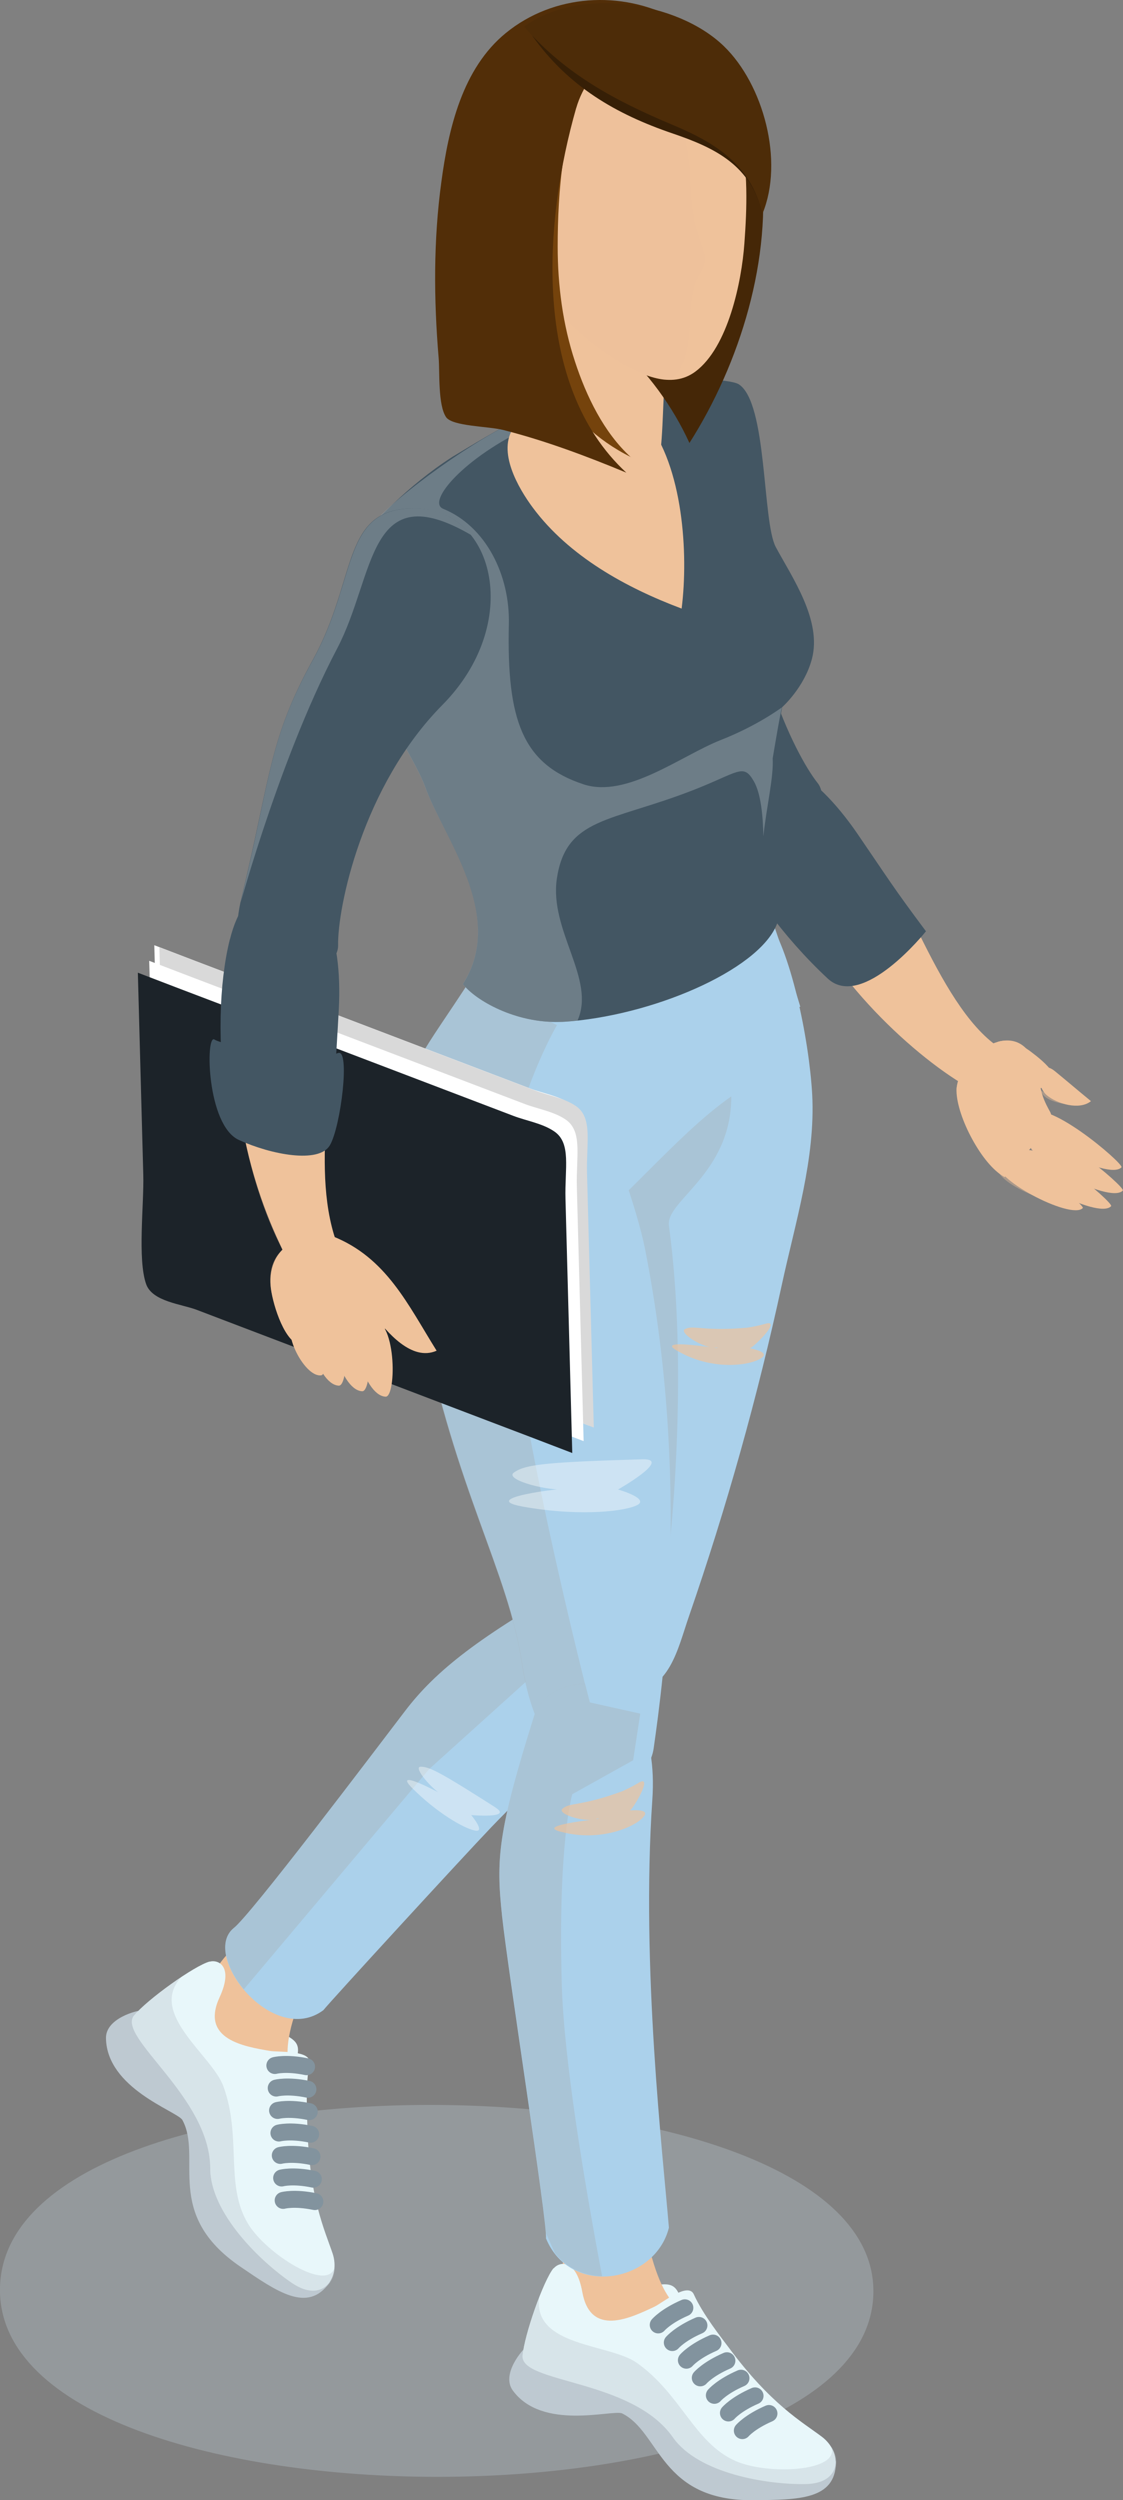 <?xml version="1.0" encoding="UTF-8"?>
<svg id="_レイヤー_1" data-name="レイヤー 1" xmlns="http://www.w3.org/2000/svg" viewBox="0 0 66.23 147.36">
  <rect x="0" y="0" width="66.23" height="147.36" fill="#808080" stroke="none"/>
  <defs>
    <style>
      .cls-1 {
        fill: #1c2329;
      }

      .cls-2 {
        fill: none;
        stroke: #82939e;
        stroke-linecap: round;
        stroke-miterlimit: 10;
      }

      .cls-3 {
        opacity: .2;
      }

      .cls-3, .cls-4, .cls-5, .cls-6, .cls-7, .cls-8, .cls-9, .cls-10 {
        isolation: isolate;
      }

      .cls-3, .cls-6, .cls-7, .cls-11 {
        fill: #efc29b;
      }

      .cls-3, .cls-6, .cls-8, .cls-9, .cls-10 {
        mix-blend-mode: multiply;
      }

      .cls-12 {
        fill: #452707;
      }

      .cls-13, .cls-4 {
        fill: #fff;
      }

      .cls-14 {
        fill: #4d2c08;
      }

      .cls-15 {
        fill: #435663;
      }

      .cls-4, .cls-8 {
        opacity: .4;
      }

      .cls-16 {
        fill: #522e08;
      }

      .cls-17 {
        fill: #75430c;
      }

      .cls-18 {
        fill: #eaa37e;
      }

      .cls-6 {
        opacity: .39;
      }

      .cls-7 {
        opacity: .69;
      }

      .cls-19, .cls-8 {
        fill: #bec9d1;
      }

      .cls-20 {
        fill: #abd1eb;
      }

      .cls-21 {
        fill: #361f06;
      }

      .cls-22 {
        fill: #d9d9d9;
      }

      .cls-9 {
        fill: #a7b2ba;
        opacity: .42;
      }

      .cls-10 {
        fill: #b7c3cc;
        opacity: .38;
      }

      .cls-23 {
        fill: #e8f7fa;
      }
    </style>
  </defs>
  <g class="cls-5">
    <g id="_レイヤー_2" data-name=" レイヤー 2">
      <g id="Layer_1" data-name="Layer 1">
        <g>
          <path class="cls-10" d="M51.51,135.04c0,14.73-52.4,14.6-51.5-.45.87-14.43,51.5-13.78,51.5.45Z"/>
          <g>
            <g>
              <g>
                <g>
                  <path class="cls-15" d="M36.25,22.88c3.71-2.66,9.05,1.62,8.21,8.29-.84,6.67,2.38,13.25,3.76,14.98,1.39,1.73-3.24,7.96-6.24,1.22-3-6.75-4.39-8.35-5.19-13.65-.84-5.52-4.25-8.18-.54-10.84Z"/>
                  <path class="cls-9" d="M39.69,22.21c-1.16-.28-2.37-.1-3.45.67-3.71,2.66-.3,5.32.54,10.84.8,5.31,2.19,6.9,5.19,13.65.88,1.97-3.11-7.2-4.47-15.06-.83-4.82-4.84-9.19,2.19-10.1Z"/>
                </g>
                <g>
                  <g>
                    <path class="cls-11" d="M53.93,54.47c1.36,2.79,2.81,5.57,4.64,7.01,1.5,1.19,1.91,2.23,1,3.18-.91.95-6.18-2.53-9.78-7.15l4.15-3.04h-.01Z"/>
                    <path class="cls-6" d="M49.79,57.51c2.25,2.89,5.16,5.34,7.24,6.53-2.59-2.75-4.71-5.12-6.43-7.13,0,0-.81.6-.81.6Z"/>
                  </g>
                  <g>
                    <g>
                      <path class="cls-11" d="M66.14,68.8c-.77.84-6.12-2.01-5.49-3.06.8-1.31,5.66,2.87,5.49,3.06Z"/>
                      <path class="cls-6" d="M66.03,68.81c-.33.1-1.51-.21-2.26-.55-.7-.32-3.11-1.17-3.22-2.07,2.11-.06,3.42,2.37,5.48,2.62Z"/>
                    </g>
                    <g>
                      <path class="cls-11" d="M66.22,70.17c-.77.84-6.12-2.01-5.49-3.06.8-1.31,5.66,2.87,5.49,3.06Z"/>
                      <path class="cls-6" d="M66.11,70.18c-.33.1-1.51-.21-2.26-.55-.89-.41-2.99-1.1-3.13-2.2,1.84.8,3.34,2.41,5.39,2.75Z"/>
                    </g>
                    <g>
                      <path class="cls-11" d="M65.53,71.09c-.77.84-6.12-2.01-5.49-3.06.8-1.31,5.66,2.87,5.49,3.06Z"/>
                      <path class="cls-6" d="M65.42,71.1c-.33.1-1.51-.21-2.26-.55-.7-.32-3.11-1.17-3.22-2.07,1.07.09,2.15.84,3.06,1.36.62.36,1.66,1.27,2.41,1.26h0Z"/>
                    </g>
                    <g>
                      <path class="cls-11" d="M63.86,71.2c-.68.74-5.6-1.84-4.97-2.77.78-1.16,5.11,2.62,4.97,2.77Z"/>
                      <path class="cls-6" d="M63.76,71.2c-.56.16-4.8-1.13-4.96-2.37,1.74.61,3.2,1.85,4.96,2.37Z"/>
                    </g>
                    <path class="cls-11" d="M59.25,69.38c-1.35-.75-2.81-3.54-2.84-5.07-.03-1.76,2.86-4.13,4.24-2.36.6.77.56,1.97.92,2.85.43,1.05.62.71.15,1.57-.58,1.07-1.68,2.09-2.48,3.01h0Z"/>
                    <g>
                      <g>
                        <path class="cls-6" d="M61.4,64.1c-.36-.65-.71-1.75-1.25-2.25-.9-.83-2.72-.38-2.48,1.02.27,1.66,2.5,1.5,3.73,1.22h0Z"/>
                        <path class="cls-11" d="M61.24,64.15c2-.24.32-1.59-.44-2.16-.82-.62-2.02-1.11-2.62.07-1.08,2.12,1.82,2.24,3.06,2.09Z"/>
                      </g>
                      <g>
                        <path class="cls-11" d="M62.22,63.14c.71.58,1.41,1.18,2.12,1.76-.67.55-2,.17-2.62-.36-.69-.6-.51-2.23.5-1.4Z"/>
                        <path class="cls-6" d="M63.28,65.02c.34.08.75.08,1.05-.12-.53.43-2.84.2-2.96-.67.02.16,1.77.75,1.91.79Z"/>
                      </g>
                    </g>
                    <path class="cls-6" d="M59.25,69.38c-1.51-.84-2.74-3.63-2.84-5.29,1.52.37,2.14,6.22,3.89,4.1-.35.4-.7.8-1.04,1.19h0Z"/>
                  </g>
                </g>
                <path class="cls-15" d="M48.81,57.67c2.05,1.92,5.8-2.78,5.8-2.78-1.99-2.66-2.26-3.15-4.05-5.76-2.55-3.71-5.48-5.45-7.4-3.47-1,1.04-.93,2.46-.21,4.1v.02c1.04,2.39,3.21,5.42,5.86,7.89Z"/>
              </g>
              <g>
                <g>
                  <path class="cls-23" d="M14.54,117.92c1.47,2.32,3.23,1.8,3.02,3.11-.31,1.99-4.57,1.64-4.34-.16.22-1.8,1.32-2.95,1.32-2.95Z"/>
                  <path class="cls-11" d="M18.12,116.8c-2.19,5.14-.63,4.76-.53,8.42.11,4.2,1.27,6.48,1.73,7.87s-.4,2.77-2.25,1.52-4.57-4.19-4.57-6.81c0-4.22-5.03-6.48-3.98-7.76,1.05-1.28,2.92-2.08,4.33-4.15,2.49-3.67,6.26-1.39,5.28.91h-.01Z"/>
                </g>
                <g>
                  <path class="cls-19" d="M11.66,122.02c.99,1.57,3.97,6.13,5.01,7.21,1.63,1.69,3.22,4.67,2.75,5.33-1.29,1.79-3.09.5-5.24-.96-4.58-3.13-2.21-6.44-3.43-8.66-.37-.53-4.45-1.85-4.5-4.81-.02-1.16,1.79-1.65,2.25-1.66.98,0,1.46.88,3.15,3.55h.01Z"/>
                  <path class="cls-23" d="M12.36,115.62c.55-.15,1.42.31.59,2.1-1.15,2.49,1.47,2.9,2.97,3.16.52.09,2.47-.07,2.33.74-.24,1.29-.14,2.98-.12,3.72.11,4.2,1.02,6.1,1.49,7.49.46,1.39-.55,2.98-2.4,1.73s-4.82-4.12-4.82-6.75c0-4.22-5.54-7.74-4.49-9.02.76-.93,3.56-2.94,4.46-3.18h-.01Z"/>
                </g>
                <g>
                  <path class="cls-2" d="M18.08,121.81c-1.21-.25-1.87-.07-1.87-.07"/>
                  <path class="cls-2" d="M18.16,123.14c-1.21-.25-1.87-.07-1.87-.07"/>
                  <path class="cls-2" d="M18.24,124.46c-1.21-.25-1.87-.07-1.87-.07"/>
                  <path class="cls-2" d="M18.32,125.79c-1.21-.25-1.87-.07-1.87-.07"/>
                  <path class="cls-2" d="M18.4,127.11c-1.21-.25-1.87-.07-1.87-.07"/>
                  <path class="cls-2" d="M18.48,128.44c-1.21-.25-1.87-.07-1.87-.07"/>
                  <path class="cls-2" d="M18.57,129.76c-1.21-.25-1.87-.07-1.87-.07"/>
                </g>
                <path class="cls-8" d="M7.9,118.8c.47-.57,1.69-1.54,2.78-2.26-1.96,2.16,1.84,4.6,2.5,6.44,1.09,3.01.07,5.81,1.45,8.09,1.07,1.77,4.72,4.08,5.11,2.55,0,1.2-1.16,2.01-2.67.99-1.85-1.25-4.67-4.16-4.67-6.78,0-4.22-5.54-7.74-4.49-9.02h0Z"/>
              </g>
              <g>
                <g>
                  <path class="cls-23" d="M35.75,134.33c2.53,1.06,3.68-.38,4.26.81.89,1.81-2.8,3.96-3.65,2.36-.85-1.6-.61-3.17-.61-3.17Z"/>
                  <path class="cls-11" d="M38.03,131.36c1.16,5.47,2.22,4.25,4.4,7.2,2.5,3.38,4.76,4.58,5.94,5.45,1.18.87,1.26,2.5-.97,2.54s-6.15-.81-7.66-2.95c-2.42-3.45-7.84-2.42-7.71-4.06.12-1.65,1.2-3.38,1.16-5.88-.07-4.44,4.33-4.73,4.85-2.28v-.02Z"/>
                </g>
                <g>
                  <path class="cls-19" d="M35.75,139.34c1.72.72,6.78,2.74,8.24,3.02,2.3.45,5.32,1.98,5.31,2.78-.03,2.21-2.24,2.19-4.84,2.22-5.55.07-5.51-4.01-7.78-5.12-.61-.22-4.71,1.03-6.44-1.35-.68-.94.52-2.38.89-2.65.79-.57,1.7-.12,4.62,1.1h0Z"/>
                  <path class="cls-23" d="M32.65,133.7c.36-.43,1.34-.56,1.69,1.38.48,2.7,2.86,1.53,4.25.88.48-.23,1.99-1.48,2.33-.73.54,1.19,1.6,2.52,2.04,3.11,2.5,3.38,4.34,4.4,5.51,5.28s1.26,2.76-.97,2.79c-2.23.04-6.32-.61-7.82-2.76-2.42-3.45-8.98-3.16-8.86-4.8.09-1.2,1.23-4.45,1.83-5.17v.02Z"/>
                </g>
                <g>
                  <path class="cls-2" d="M40.39,136.02c-1.13.49-1.57,1.01-1.57,1.01"/>
                  <path class="cls-2" d="M41.22,137.06c-1.13.49-1.57,1.01-1.57,1.01"/>
                  <path class="cls-2" d="M42.05,138.1c-1.13.49-1.57,1.01-1.57,1.01"/>
                  <path class="cls-2" d="M42.87,139.14c-1.13.49-1.57,1.01-1.57,1.01"/>
                  <path class="cls-2" d="M43.7,140.17c-1.13.49-1.57,1.01-1.57,1.01"/>
                  <path class="cls-2" d="M44.53,141.21c-1.13.49-1.57,1.01-1.57,1.01"/>
                  <path class="cls-2" d="M45.35,142.25c-1.13.49-1.57,1.01-1.57,1.01"/>
                </g>
                <path class="cls-8" d="M30.82,138.87c.05-.73.5-2.23.98-3.45-.37,2.9,4.15,2.71,5.75,3.84,2.62,1.84,3.39,4.72,5.83,5.79,1.9.84,6.2.63,5.64-.85.69.98.21,2.31-1.62,2.34-2.23.04-6.21-.72-7.72-2.87-2.42-3.45-8.98-3.16-8.86-4.8h0Z"/>
              </g>
              <path class="cls-20" d="M35.75,101.05c-.92.99-4.5,4.27-6.77,6.64-1.74,1.82-9.48,10.25-9.91,10.79-2.97,2.2-7.24-3.21-5.3-4.83.95-.69,8.26-10.37,10.11-12.79,1.84-2.42,4.41-4.41,10.13-7.64,1.25-.71,8.4.68,1.74,7.84h0Z"/>
              <path class="cls-9" d="M13.78,113.64c.95-.69,8.26-10.37,10.11-12.79,1.84-2.42,4.41-4.41,10.13-7.64.44-.25.06,3.15.06,3.15l-8.77,7.91-10.93,12.98c-1.05-1.25-1.51-2.85-.6-3.61Z"/>
              <path class="cls-20" d="M33.4,68.56c-.31,4.51-.31,9.03-.22,13.55.05,2.19.11,4.39,0,6.58-.11,2.2-.55,4.36-.64,6.56-.12,2.86,1.49,4.78,4.51,4.57,2.46-.17,2.91-2.62,3.58-4.55,2.21-6.39,4.05-12.94,5.48-19.55.8-3.7,1.99-7.44,1.79-11.22-.18-3.23-1.28-8.66-2.78-10.54-1.74-1.02-2.74,2.15-4.08,3.01-1.56,1-3.21,1.94-4.64,3.14-2.57,2.16-2.79,5.27-2.99,8.43v.02Z"/>
              <path class="cls-9" d="M33.17,73.56c-.19,5.13.29,10.27,0,15.39-.18,3.16-2.17,8.39,1.25,10.44-.13-.08,3.97.06,5.03-8.02.18-1.41,1.12-10.92,0-19.13-.2-1.49,3.68-3.04,3.68-7.62-3.32,2.31-6.64,6.63-9.96,8.94Z"/>
              <path class="cls-20" d="M24.88,77.79c2.03,10.15,5.07,14.73,5.92,20.26,1.29,8.45,7.3,8.15,7.75,5,.58-4.08,2.19-15.83-.52-29.49-.81-4.1-6.22-18.89-9.5-14.73-.02.02-.03.03-.04.05-6.09,6.42-5.74,8.17-3.6,18.9h0Z"/>
              <path class="cls-9" d="M24.88,77.79c-2.14-10.73-2.49-12.48,3.6-18.9,0-.02.02-.03.04-.05.03-.04.06-.06.09-.1l3.6,1.29s-2.42,5.17-2.41,13.17,4.98,27.15,4.98,27.15l-.45,3.2,2.99.22-2.16,1.2c-1.77-.5-3.71-2.52-4.38-6.91-.84-5.53-3.89-10.11-5.92-20.26h.02Z"/>
              <path class="cls-20" d="M38.47,106.11c-.67,9.82.63,20.94.98,25.19-.83,3.28-5.82,4.11-7.25.63.1-.86-2.23-15.64-2.59-19s-.26-4.94,1.89-11.79c.89-2.84,7.54-3.37,6.97,4.97Z"/>
              <path class="cls-9" d="M29.61,112.92c-.36-3.36-.26-4.94,1.89-11.79.36-1.14,1.64-1.9,3.01-1.88.17.69.28,1.09.28,1.09l2.97.66-.42,2.75-3.59,2s-.85,2.83-.62,11.16c.12,4.45,1.31,11.58,2.38,17.25-1.05-.02-2.07-.45-2.78-1.36l-.53-1.18c-.16-2.26-2.24-15.55-2.58-18.71h-.01Z"/>
              <path class="cls-20" d="M27.83,57.62c-2.86,4.44-3.83,5.17-4.26,8.67-.43,3.51,10.84.38,13.01,4.6.74-3.48,1.39-6.5,5.28-9.53,2.48-1.94,5.34-2.02,5.34-2.02,0,0-.78-2.64-1.81-5.52-2.89-1-17.56,3.8-17.56,3.8Z"/>
              <path class="cls-9" d="M23.56,66.29c.42-3.43,1.37-4.21,4.08-8.39l5.21,2.52s-1.77,2.94-2.96,7.95c-3.34-.23-6.57-.18-6.33-2.09h0Z"/>
              <path class="cls-15" d="M26.99,59.04h0s.03-.02.03-.03c-.01,0-.02.02-.03.03Z"/>
              <path class="cls-15" d="M23.55,43.41c.68,1.21,1.27,2.25,1.53,2.98,1.04,2.91,4.81,7.56,2.22,11.61.76.98,3.12,2.31,5.71,2.23.23,0,.46-.02.69-.04,5.28-.48,11.36-3.23,12.18-5.9-.06-.13-.13-.26-.19-.38-.27-.47-.74-1.07-.79-1.75-.18-2.45.77-5.88.68-7.46l.55-3.02s1.3-1.15,1.75-2.83c.61-2.28-1.16-4.81-2.13-6.61-.8-1.52-.49-8.51-2.18-9.59-.53-.33-3.56-.44-6.22-.15-4.5.51-8.48,3.13-10.66,4.42-2.71,1.73-4.81,4.09-5.01,4.31-2.81,3.13-.21,8.49,1.86,12.18h.01Z"/>
              <path class="cls-9" d="M21.88,30.99c1.55-1.84,6.14-5.14,9.15-6.48.04.23.11.45.2.66-3.85,1.78-6.1,4.41-5.09,4.82,2.52,1.03,3.94,3.91,3.87,6.8-.13,5.65.8,8.25,4.41,9.44,2.55.83,5.73-1.68,8.08-2.61,2.19-.86,3.55-1.89,3.62-1.93-.09.23-.55,3.01-.55,3.01.06,1.13-.36,2.82-.55,4.59-.02-1.16-.14-2.51-.56-3.24-.63-1.1-.89-.52-3.66.55-4.81,1.86-7.42,1.58-7.96,5.19-.45,3.07,2.31,5.92,1.22,8.36-.12,0-.25.03-.37.04-.23.02-.47.04-.69.04-2.59.08-4.95-1.25-5.71-2.23,2.6-4.05-1.17-8.71-2.22-11.61-.26-.73-.85-1.77-1.53-2.98-2.07-3.69-4.38-9.2-1.67-12.42h0Z"/>
              <g>
                <g>
                  <g>
                    <path class="cls-13" d="M9.1,55.71c.11,3.97.21,7.94.32,11.9.05,1.73-.35,4.99.17,6.46.37,1.03,2.09,1.17,2.98,1.51,5.72,2.18,11.45,4.36,17.17,6.54,1.66.63,3.32,1.26,4.98,1.9-.13-4.99-.27-9.98-.4-14.98-.05-1.79.36-3.29-.67-3.98-.69-.47-1.64-.62-2.4-.91-5.72-2.18-11.45-4.36-17.17-6.54-1.66-.63-3.32-1.26-4.98-1.9Z"/>
                    <path class="cls-22" d="M9.4,55.83c.11,3.97.21,7.94.32,11.9.05,1.73-.35,4.99.17,6.46.37,1.03,2.09,1.17,2.98,1.51,5.72,2.18,11.45,4.36,17.17,6.54,1.66.63,3.32,1.26,4.98,1.9-.13-4.99-.27-9.98-.4-14.98-.05-1.79.36-3.29-.67-3.98-.69-.47-1.64-.62-2.4-.91-5.72-2.18-11.45-4.36-17.17-6.54-1.66-.63-3.32-1.26-4.98-1.9h0Z"/>
                    <path class="cls-13" d="M8.8,56.63c.11,3.97.21,7.94.32,11.9.05,1.73-.35,4.99.17,6.46.37,1.03,2.09,1.17,2.98,1.51,5.72,2.18,11.45,4.36,17.17,6.54,1.66.63,3.32,1.26,4.98,1.9-.13-4.99-.27-9.98-.4-14.98-.05-1.79.36-3.29-.67-3.98-.69-.47-1.64-.62-2.4-.91-5.72-2.18-11.45-4.36-17.17-6.54-1.66-.63-3.32-1.26-4.98-1.9Z"/>
                    <path class="cls-1" d="M8.13,57.33c.11,3.97.21,7.94.32,11.9.05,1.73-.35,4.99.17,6.46.37,1.03,2.09,1.17,2.98,1.51,5.72,2.18,11.45,4.36,17.17,6.54,1.66.63,3.32,1.26,4.98,1.9-.13-4.99-.27-9.98-.4-14.98-.05-1.79.36-3.29-.67-3.98-.69-.47-1.64-.62-2.4-.91-5.72-2.18-11.45-4.36-17.17-6.54-1.66-.63-3.32-1.26-4.98-1.9h0Z"/>
                  </g>
                  <path class="cls-11" d="M22.03,77.48c.79,1.03,2.25,2.78,3.72,2.13-1.7-2.72-2.96-5.49-6.14-6.75-.96-.38-.79-.27-1.08.54-.32.92-.49,1.61.15,2.43.75.97,2.19,1.42,3.35,1.65Z"/>
                  <g>
                    <path class="cls-11" d="M19.26,65.16c-.12,2.51-.29,5.16.43,7.59.23.77,1.61,4.39-.7,3.95-1.15-.22-2.07-2.51-2.48-3.37-1.12-2.37-1.9-4.93-2.31-7.52,1.69-.22,3.37-.44,5.06-.66h0Z"/>
                    <path class="cls-6" d="M14.2,65.82c.5,3.14,1.51,6.4,3.18,9.14-.56-2.14-1.08-4.28-1.57-6.44-.13-.58-.18-2.17-.56-2.59-.28-.3-.49-.19-1.04-.11h0Z"/>
                  </g>
                  <path class="cls-11" d="M23.77,77.77c-1.09.68-2.38,1.02-3.63,1.23-.62.1-1.96.47-2.57.23-.89-.35-1.54-2.55-1.61-3.44-.09-1.13.35-2.15,1.44-2.63,1.28-.58,2.4.16,3.34,1.01,1.15,1.05,2.1,2.37,3.04,3.6h0Z"/>
                  <path class="cls-11" d="M22.74,82.32c-1.36-.06-2.44-4.34-.93-4.57,1.6-.24,1.59,4.6.93,4.57Z"/>
                  <path class="cls-11" d="M21.36,82c-1.36-.06-2.44-4.34-.93-4.57,1.6-.24,1.59,4.6.93,4.57Z"/>
                  <path class="cls-11" d="M19.98,81.67c-1.36-.06-2.44-4.34-.93-4.57,1.6-.24,1.59,4.6.93,4.57Z"/>
                  <path class="cls-11" d="M18.95,81.06c-1.04.16-2.59-3.01-1.42-3.39,1.23-.4,1.94,3.31,1.42,3.39Z"/>
                  <path class="cls-6" d="M17.43,79.22s-2.92-3.92-.59-5.72c-.78,1.89.59,5.72.59,5.72Z"/>
                </g>
                <g>
                  <path class="cls-15" d="M24.63,29.97c4.56.15,6.19,6.8,1.46,11.58s-6.19,11.96-6.15,14.17c.05,2.22-7.42,4.34-5.69-2.84s1.61-9.29,4.2-13.99c2.7-4.88,1.61-9.08,6.18-8.92Z"/>
                  <path class="cls-9" d="M27.78,31.54c-.75-.93-1.82-1.53-3.14-1.57-4.56-.15-3.48,4.04-6.18,8.92-2.6,4.7-2.47,6.81-4.2,13.99-.51,2.1,1.92-7.61,5.63-14.67,2.27-4.33,1.76-10.24,7.89-6.68h0Z"/>
                </g>
                <path class="cls-15" d="M13.39,65.22c.46,2.77,6.29,1.33,6.29,1.33.04-3.32.13-3.87.3-7.04.24-4.5-1.03-7.66-3.75-7.26-1.43.21-2.24,1.38-2.67,3.12-.01,0-.01.02-.01.02-.63,2.52-.75,6.25-.16,9.83Z"/>
              </g>
              <path class="cls-15" d="M19.94,62.06c-1.52.65-6.74-.43-7.29-.79-.54-.36-.47,5.05,1.44,5.92,1.91.87,4.71,1.4,5.36.32.65-1.08,1.22-5.76.48-5.44h.01Z"/>
              <g>
                <g>
                  <g>
                    <path class="cls-11" d="M40.2,35.87c.41-3.25.08-8.38-2.08-11.06-1.49-1.85-6.46-1.48-7.81.37-1.02,1.41.27,3.61,1.12,4.75,2.13,2.86,5.49,4.71,8.77,5.94Z"/>
                    <path class="cls-6" d="M30.62,24.88c1.73-1.16,4.71-1.78,6.58-.57-2.76,2.96-2.34,6.88-.08,10.02-2.46-1.33-4.96-3.16-6.35-5.65-.54-.97-1.37-2.97-.14-3.79h0Z"/>
                    <path class="cls-11" d="M30.86,24.51c.08,2.37,1.73,4.49,3.88,5.43,1.74.76,3.59.1,4-1.87.39-1.91.32-4.01.48-5.96.06-.73.34-1.62-.05-2.17-.5-.71-1.91-1.34-2.6-1.84-1.81-1.27-3.61-2.55-5.42-3.82-.1,3.41-.19,6.82-.29,10.22h0Z"/>
                    <path class="cls-6" d="M30.86,24.51c.04,1.16.45,2.29,1.13,3.22-.16-2-.57-6.47,2.45-6.54,1.05-.02,3.91,1.65,4.78.96.29-.23.17-1.89,0-2.18-.4-.67-1.88-1.33-2.51-1.77-1.85-1.31-3.7-2.61-5.56-3.92-.1,3.41-.19,6.82-.29,10.22h0Z"/>
                  </g>
                  <g>
                    <path class="cls-18" d="M42.65,17.78c-1.35-.39-2.94,0-4.23.47,1.26,1.24,3.2.86,4.23-.47Z"/>
                    <path class="cls-6" d="M38.48,18.32c-.07-.06,3.52-.72,4.16-.54-1.2.65-2.82.78-4.16.54Z"/>
                  </g>
                </g>
                <g>
                  <path class="cls-12" d="M31.96.97c6.16-.26,12.07,1.88,12.91,8.64.7,5.59-1.22,11.8-4.21,16.5-.99-2.17-2.49-4.21-4.27-5.79-2.33-2.07-5.27-2.3-5.99-5.69-.93-4.38.31-9.45,1.55-13.66h.01Z"/>
                  <path class="cls-11" d="M29.33,9.55c0-5.33,5.79-8.92,10.57-6.53,4.31,2.16,4.31,7.15,4,11.34-.16,2.22-.95,6.11-2.9,7.55-1.4,1.03-3.16.2-4.48-.58-4.05-2.38-7.19-7.01-7.19-11.78Z"/>
                  <path class="cls-3" d="M29.33,9.55c0-2.48,1.3-4.83,3.39-6.16,2.08-1.32,3.97-1.12,5.67.68,1.93,2.05,2.26,4.63,2.37,7.32.04.96.2,1.84.52,2.75.35.99.47,1.19-.05,2.09-.92,1.6-.13,4.1-1.26,5.72-.46.65-.93.45-1.76.17-.84-.28-1.62-.72-2.34-1.21-3.7-2.49-6.54-6.82-6.54-11.37h0Z"/>
                  <g>
                    <path class="cls-11" d="M30.2,10.33c.33-.03.63.04.9.22-1.29.52.02,1.98,0,2.55-.02.65-.61.8-.29,1.61.13.32.39.58.63.81-1.69.98-3.51-4.95-1.25-5.19h.01Z"/>
                    <path class="cls-6" d="M30.42,13.22c-.49.97-.29,2.29,1.02,2.3-2.27,1.17-3.42-6.56-.5-5.06-2.07-.11-1.59,1.71-.52,2.75h0Z"/>
                  </g>
                  <path class="cls-17" d="M37.21,26.95c-1.6-1.45-2.64-3.62-3.3-5.64-.72-2.18-1.02-4.49-1.02-6.78,0-3.16.3-7.33,1.82-10.14-5.86,6.07-5.69,18.51,2.5,22.55h0Z"/>
                  <path class="cls-16" d="M33.98,6.37c-1.88,6.57-2.67,16.29,2.96,21.49-2.36-.98-4.79-1.89-7.27-2.52-.88-.22-2.98-.21-3.36-.75-.49-.72-.37-2.65-.44-3.49-.29-3.45-.31-6.95.16-10.38.42-3.14,1.24-6.69,3.81-8.78,2.81-2.29,6.8-2.53,9.97-.84-2.44.89-5.08,2.67-5.83,5.28h0Z"/>
                  <path class="cls-21" d="M31.4,2.12c2.12,2.97,4.9,4.6,8.28,5.75,2.56.87,4.59,1.89,5.29,4.72.73-3.05.46-6.75-2.01-8.96-2.68-2.41-8.3-3.2-11.56-1.51Z"/>
                  <path class="cls-14" d="M30.91,1.57c2.43,2.81,5.42,4.39,8.78,5.8,2.56,1.07,4.58,2.36,5.28,5.22,1.28-3.1.05-7.62-2.28-9.87C39.94.06,34.12-.79,30.91,1.57Z"/>
                </g>
              </g>
            </g>
            <path class="cls-4" d="M29.25,106.55c-.39-.25-.75-.48-1.07-.68-2.42-1.53-2.93-1.74-3.37-1.74-.5,0,.77,1.46,1.37,1.72s-3.27-1.86-1.86-.45c1.42,1.42,3,2.35,3.68,2.49.68.15-.21-.91-.21-.91,0,0,2.45.21,1.45-.43h0Z"/>
            <path class="cls-4" d="M37.9,86.01c-.7.02-1.34.04-1.91.06-4.31.15-5.13.33-5.68.72-.62.44,2.21,1.16,3.18.97.97-.2-5.67.48-2.7,1.03,2.97.55,5.74.36,6.7-.04.97-.39-1.04-.96-1.04-.96,0,0,3.23-1.83,1.44-1.78h.01Z"/>
            <path class="cls-7" d="M45.15,78.02c-.38.11-.74.18-1.06.23-2.53.23-3.16-.15-3.63.06-.6.15,1.06,1.23,1.79,1.11.75.2-4.04-.69-2.19.26,2,1.12,4.18.8,4.81.38.65-.39-.66-.58-.65-.6.11.06,1.95-1.72.93-1.44Z"/>
            <path class="cls-7" d="M37.68,105.07c-.34.2-.66.36-.97.5-2.38.88-3.09.67-3.49,1-.54.3,1.34.92,2.02.61.78,0-4.08.37-2.05.81,2.22.57,4.25-.31,4.74-.88.52-.55-.79-.39-.78-.41.12.03,1.44-2.16.52-1.63h0Z"/>
          </g>
        </g>
      </g>
    </g>
  </g>
</svg>